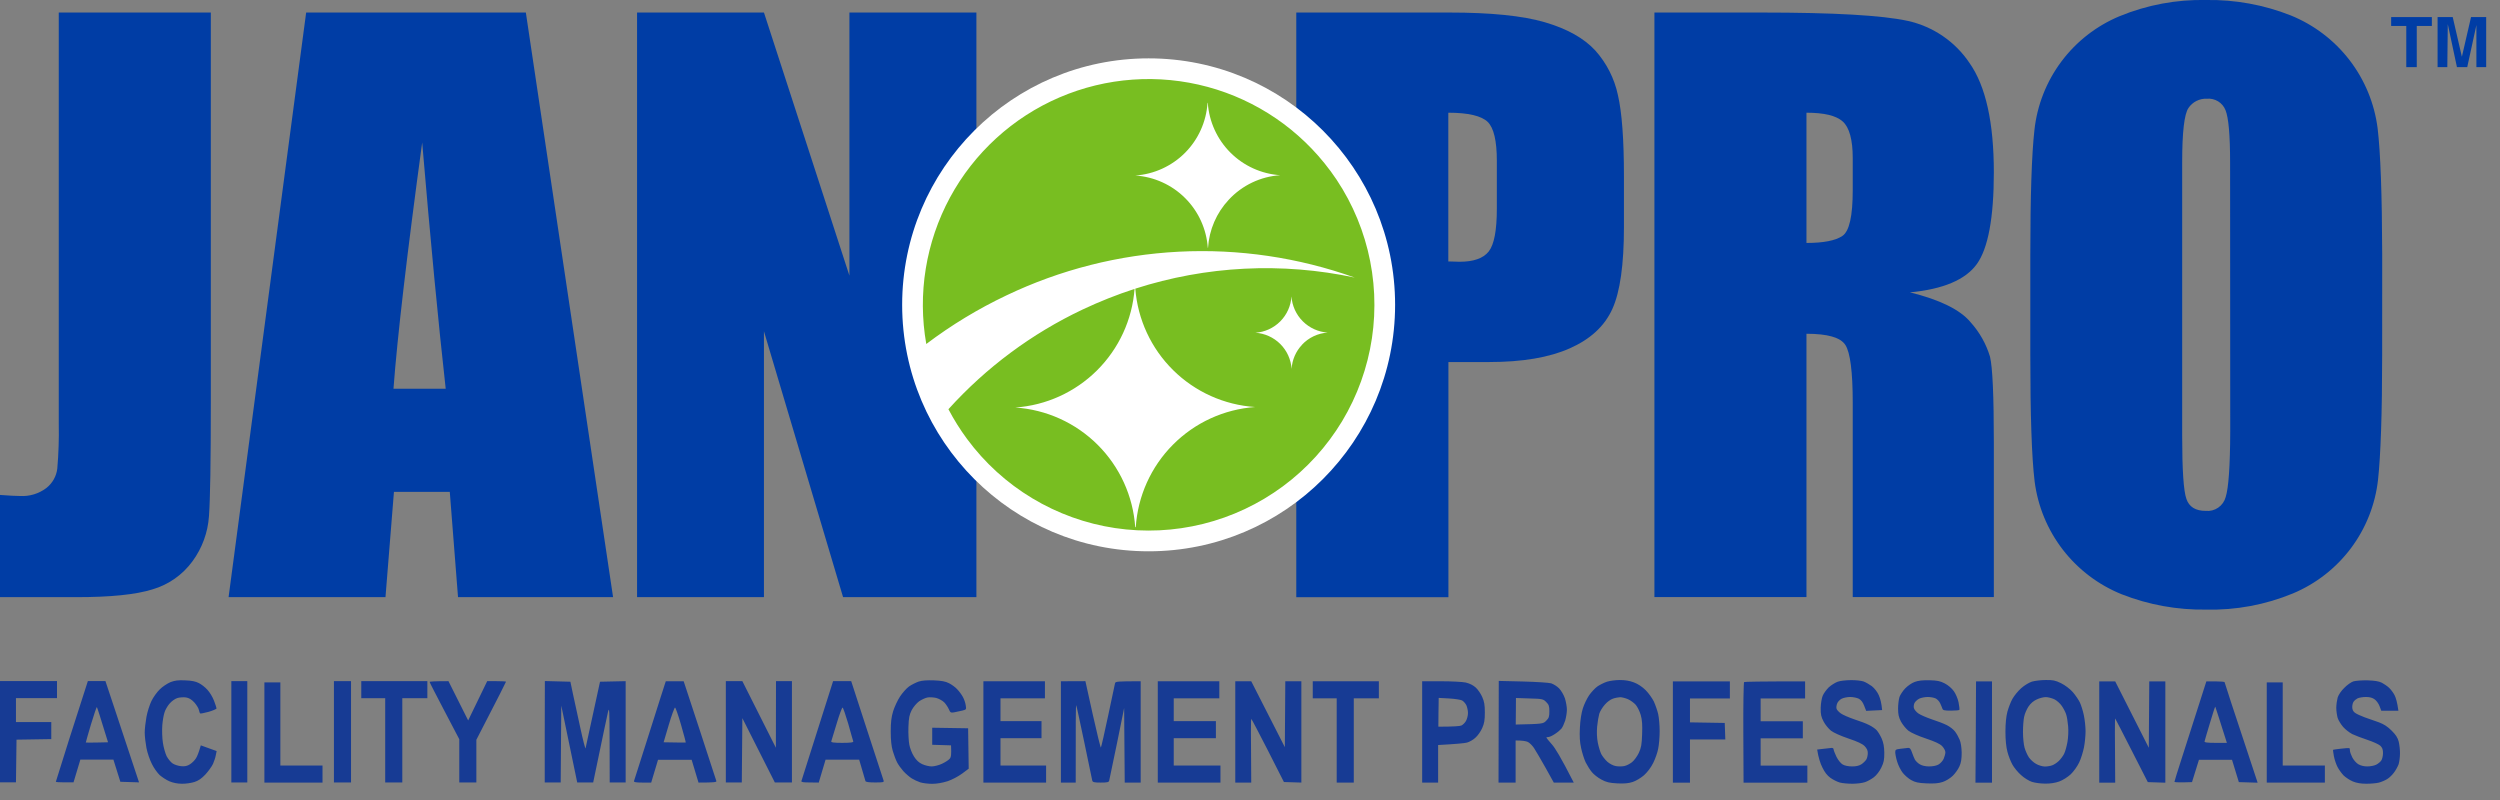 <svg width="125" height="40" viewBox="0 0 125 40" fill="none" xmlns="http://www.w3.org/2000/svg">
<rect x="0" y="0" width="125" height="40" fill="#808080" stroke="none"/>
<g clip-path="url(#clip0_929_1168)">
<path d="M10.541 0.625V20.159C10.541 23.085 10.51 24.966 10.449 25.802C10.395 26.621 10.108 27.407 9.621 28.068C9.128 28.741 8.428 29.234 7.627 29.468C6.783 29.732 5.52 29.858 3.824 29.858H0V24.747C0.458 24.782 0.803 24.8 1.009 24.8C1.477 24.826 1.939 24.686 2.314 24.404C2.465 24.286 2.592 24.139 2.687 23.972C2.782 23.805 2.842 23.62 2.865 23.429C2.929 22.685 2.953 21.938 2.938 21.191V0.625H10.541Z" fill="#003DA5"/>
<path d="M26.292 0.625L30.654 29.858H22.901L22.489 24.594H19.697L19.274 29.858H11.429L15.308 0.625H26.292ZM22.285 19.436C21.914 16.11 21.522 12.006 21.109 7.124C20.346 12.738 19.868 16.842 19.674 19.436H22.285Z" fill="#003DA5"/>
<path d="M48.82 0.625V29.855H42.153L38.197 16.564V29.855H31.853V0.625H38.197L42.471 13.783V0.625H48.82Z" fill="#003DA5"/>
<path d="M64.814 0.627H72.469C74.542 0.627 76.13 0.787 77.247 1.114C78.364 1.442 79.197 1.911 79.764 2.524C80.331 3.157 80.721 3.927 80.897 4.758C81.097 5.629 81.197 6.981 81.197 8.813V11.36C81.197 13.229 81.005 14.59 80.62 15.443C80.231 16.305 79.526 16.955 78.494 17.415C77.462 17.875 76.119 18.102 74.46 18.102H72.421V29.86H64.814V0.627ZM72.416 5.641V13.072C72.631 13.072 72.819 13.088 72.979 13.088C73.677 13.088 74.162 12.918 74.435 12.575C74.707 12.232 74.842 11.52 74.842 10.438V8.039C74.842 7.042 74.689 6.393 74.384 6.094C74.071 5.794 73.414 5.636 72.428 5.636" fill="#003DA5"/>
<path d="M82.721 0.627H88.099C91.684 0.627 94.113 0.766 95.385 1.044C96.655 1.323 97.766 2.083 98.486 3.165C99.285 4.309 99.692 6.122 99.692 8.616C99.692 10.891 99.404 12.424 98.841 13.204C98.278 13.985 97.161 14.461 95.497 14.619C97.001 14.987 98.015 15.491 98.532 16.115C98.978 16.61 99.308 17.197 99.5 17.834C99.628 18.356 99.692 19.794 99.692 22.15V29.853H92.637V20.15C92.637 18.585 92.511 17.617 92.266 17.244C92.021 16.87 91.374 16.688 90.323 16.688V29.853H82.721V0.627ZM90.323 5.641V12.147C91.179 12.147 91.776 12.03 92.122 11.795C92.468 11.559 92.637 10.799 92.637 9.506V7.904C92.637 6.989 92.468 6.371 92.136 6.074C91.804 5.776 91.2 5.636 90.323 5.636" fill="#003DA5"/>
<path d="M119.108 17.745C119.108 20.681 119.034 22.766 118.902 23.985C118.764 25.227 118.297 26.409 117.548 27.409C116.8 28.409 115.797 29.19 114.645 29.672C113.272 30.239 111.796 30.515 110.311 30.48C108.868 30.503 107.434 30.243 106.091 29.716C104.927 29.248 103.909 28.478 103.142 27.485C102.376 26.492 101.889 25.312 101.731 24.068C101.586 22.867 101.515 20.759 101.516 17.745V12.74C101.516 9.797 101.585 7.716 101.722 6.497C101.857 5.255 102.324 4.072 103.073 3.071C103.821 2.071 104.825 1.29 105.979 0.81C107.351 0.245 108.826 -0.031 110.311 -2.56673e-06C111.755 -0.022 113.189 0.239 114.533 0.769C115.694 1.239 116.71 2.01 117.474 3.002C118.238 3.995 118.724 5.174 118.881 6.417C119.026 7.622 119.102 9.73 119.11 12.74L119.108 17.745ZM111.505 8.122C111.505 6.758 111.429 5.887 111.276 5.508C111.203 5.325 111.073 5.17 110.905 5.067C110.736 4.964 110.539 4.918 110.343 4.936C110.164 4.928 109.986 4.966 109.825 5.046C109.665 5.126 109.528 5.246 109.427 5.394C109.212 5.703 109.109 6.611 109.109 8.119V21.798C109.109 23.503 109.179 24.552 109.32 24.944C109.455 25.345 109.777 25.544 110.286 25.544C110.506 25.566 110.727 25.509 110.91 25.383C111.093 25.257 111.225 25.071 111.283 24.857C111.428 24.4 111.505 23.309 111.512 21.585L111.505 8.122Z" fill="#003DA5"/>
<path d="M57.431 27.565C64.237 27.565 69.755 22.047 69.755 15.241C69.755 8.435 64.237 2.918 57.431 2.918C50.625 2.918 45.108 8.435 45.108 15.241C45.108 22.047 50.625 27.565 57.431 27.565Z" fill="white"/>
<path d="M66.509 8.531C64.997 6.485 62.837 5.01 60.382 4.345C57.925 3.68 55.317 3.865 52.979 4.868C50.641 5.872 48.71 7.636 47.5 9.874C46.291 12.113 45.872 14.694 46.314 17.2C47.563 16.256 48.906 15.441 50.321 14.77C53.022 13.48 55.951 12.738 58.941 12.585C61.93 12.432 64.92 12.872 67.738 13.879C64.095 13.1 60.311 13.291 56.765 14.433C56.886 15.975 57.558 17.422 58.658 18.508C59.758 19.595 61.213 20.249 62.756 20.351C61.203 20.462 59.743 21.131 58.646 22.236C57.549 23.34 56.889 24.805 56.788 26.358H56.761C56.654 24.805 55.987 23.342 54.885 22.242C53.782 21.142 52.319 20.48 50.765 20.376C52.305 20.268 53.755 19.609 54.85 18.52C55.945 17.431 56.612 15.985 56.728 14.445C55.843 14.733 54.976 15.077 54.133 15.475C51.589 16.678 49.308 18.373 47.421 20.461C47.694 20.98 48.005 21.477 48.353 21.948C49.234 23.141 50.341 24.148 51.611 24.912C52.881 25.677 54.29 26.184 55.756 26.404C57.222 26.624 58.717 26.553 60.156 26.195C61.594 25.838 62.948 25.2 64.141 24.319C65.333 23.438 66.34 22.331 67.105 21.061C67.869 19.791 68.376 18.382 68.596 16.916C68.816 15.45 68.745 13.955 68.388 12.517C68.03 11.078 67.393 9.724 66.512 8.531H66.509ZM61.436 9.989C60.823 10.645 60.457 11.494 60.401 12.39H60.39C60.325 11.451 59.922 10.568 59.256 9.904C58.59 9.239 57.706 8.839 56.767 8.776C57.706 8.71 58.59 8.305 59.254 7.638C59.917 6.97 60.316 6.084 60.376 5.144H60.39C60.454 6.083 60.857 6.967 61.523 7.632C62.189 8.297 63.074 8.698 64.013 8.76C63.028 8.825 62.106 9.265 61.436 9.989ZM65.097 17.244C64.79 17.57 64.607 17.995 64.58 18.443C64.548 17.974 64.347 17.532 64.014 17.2C63.681 16.868 63.239 16.668 62.77 16.637C63.239 16.605 63.681 16.403 64.013 16.069C64.345 15.735 64.544 15.292 64.573 14.822C64.606 15.291 64.807 15.733 65.14 16.065C65.473 16.397 65.914 16.598 66.383 16.63C65.891 16.662 65.429 16.881 65.093 17.244H65.097Z" fill="#78BE21"/>
<path d="M120.314 1.298H119.558V0.854H121.593V1.298H120.838V3.357H120.314V1.298Z" fill="#003DA5"/>
<path d="M122.366 3.357H121.879V0.854H122.636L123.094 2.838L123.552 0.854H124.309V3.357H123.82V1.252L123.362 3.357H122.847L122.389 1.206L122.366 3.357Z" fill="#003DA5"/>
<path d="M46.697 34.018C47.079 34.035 47.273 34.069 47.449 34.16C47.586 34.228 47.774 34.365 47.865 34.468C47.962 34.57 48.087 34.74 48.145 34.849C48.207 34.962 48.27 35.145 48.287 35.265C48.321 35.475 48.315 35.481 48.105 35.532C47.991 35.561 47.809 35.594 47.706 35.617C47.541 35.646 47.512 35.629 47.443 35.464C47.398 35.361 47.296 35.208 47.216 35.122C47.13 35.037 46.959 34.94 46.822 34.9C46.691 34.866 46.492 34.855 46.384 34.872C46.276 34.889 46.081 34.98 45.956 35.065C45.831 35.157 45.671 35.345 45.586 35.504C45.466 35.743 45.438 35.885 45.421 36.357C45.41 36.67 45.433 37.069 45.467 37.239C45.501 37.416 45.603 37.678 45.7 37.826C45.814 38.008 45.945 38.133 46.11 38.207C46.247 38.27 46.458 38.321 46.583 38.321C46.708 38.321 46.936 38.264 47.096 38.19C47.249 38.117 47.426 38.008 47.477 37.945C47.552 37.866 47.575 37.763 47.552 37.268L46.611 37.239V36.386L48.406 36.414L48.435 38.435L48.105 38.68C47.922 38.816 47.603 38.987 47.381 39.06C47.124 39.14 46.845 39.191 46.611 39.191C46.407 39.191 46.139 39.158 46.014 39.118C45.888 39.078 45.694 38.987 45.586 38.919C45.478 38.851 45.29 38.691 45.17 38.56C45.056 38.429 44.907 38.23 44.851 38.11C44.788 37.991 44.697 37.74 44.64 37.553C44.571 37.325 44.537 37.012 44.537 36.585C44.537 36.107 44.566 35.868 44.657 35.56C44.726 35.344 44.88 35.008 45.005 34.82C45.13 34.633 45.33 34.411 45.449 34.325C45.569 34.24 45.785 34.131 45.928 34.08C46.104 34.023 46.344 34.006 46.697 34.018ZM9.26 34.018C9.573 34.029 9.784 34.069 9.943 34.154C10.069 34.217 10.263 34.365 10.371 34.49C10.485 34.61 10.633 34.855 10.701 35.037C10.769 35.219 10.827 35.389 10.827 35.418C10.827 35.452 10.65 35.526 10.44 35.589C10.229 35.646 10.034 35.685 10.012 35.674C9.989 35.656 9.96 35.577 9.943 35.492C9.926 35.407 9.824 35.242 9.716 35.122C9.579 34.974 9.448 34.895 9.3 34.872C9.186 34.855 8.992 34.866 8.872 34.9C8.747 34.94 8.588 35.054 8.474 35.185C8.371 35.304 8.257 35.504 8.223 35.629C8.183 35.748 8.131 36.038 8.114 36.272C8.097 36.511 8.108 36.893 8.143 37.126C8.177 37.365 8.263 37.666 8.331 37.809C8.405 37.945 8.536 38.11 8.633 38.173C8.724 38.236 8.918 38.298 9.061 38.31C9.248 38.327 9.368 38.298 9.499 38.213C9.602 38.15 9.738 38.014 9.801 37.911C9.863 37.809 9.943 37.62 10.04 37.268L10.832 37.553L10.792 37.752C10.775 37.866 10.707 38.065 10.65 38.195C10.588 38.326 10.417 38.565 10.269 38.725C10.075 38.929 9.921 39.038 9.716 39.101C9.556 39.152 9.277 39.192 9.089 39.187C8.878 39.187 8.645 39.14 8.474 39.066C8.325 39.004 8.109 38.861 7.989 38.759C7.875 38.651 7.693 38.406 7.596 38.201C7.493 38.002 7.368 37.643 7.322 37.398C7.277 37.154 7.236 36.813 7.236 36.631C7.236 36.449 7.277 36.095 7.322 35.845C7.368 35.594 7.482 35.236 7.573 35.048C7.664 34.86 7.853 34.599 7.989 34.468C8.12 34.337 8.359 34.178 8.519 34.109C8.741 34.024 8.901 34.001 9.26 34.018ZM92.539 34.007C92.772 34.001 93.058 34.035 93.166 34.069C93.28 34.109 93.468 34.218 93.594 34.309C93.725 34.417 93.867 34.593 93.941 34.764C94.01 34.923 94.078 35.151 94.106 35.504L93.309 35.543L93.206 35.281C93.138 35.105 93.052 34.997 92.939 34.935C92.842 34.889 92.653 34.849 92.511 34.849C92.368 34.849 92.175 34.889 92.084 34.935C91.987 34.986 91.884 35.093 91.856 35.179C91.821 35.264 91.81 35.379 91.827 35.435C91.839 35.492 91.936 35.595 92.038 35.669C92.141 35.743 92.443 35.874 92.711 35.965C92.979 36.05 93.309 36.175 93.451 36.249C93.594 36.317 93.765 36.437 93.833 36.511C93.901 36.585 94.016 36.773 94.084 36.927C94.175 37.137 94.209 37.331 94.215 37.638C94.215 37.991 94.192 38.122 94.066 38.378C93.981 38.56 93.822 38.764 93.696 38.861C93.577 38.952 93.377 39.067 93.252 39.106C93.127 39.152 92.841 39.187 92.625 39.187C92.403 39.187 92.123 39.163 91.998 39.129C91.873 39.095 91.662 38.992 91.525 38.895C91.36 38.776 91.235 38.617 91.115 38.366C91.018 38.173 90.921 37.888 90.858 37.478L91.144 37.444C91.297 37.422 91.485 37.404 91.554 37.398C91.633 37.387 91.678 37.416 91.679 37.467C91.684 37.518 91.747 37.683 91.821 37.837C91.907 38.008 92.038 38.168 92.135 38.225C92.243 38.287 92.425 38.321 92.607 38.321C92.813 38.321 92.961 38.287 93.081 38.207C93.172 38.144 93.28 38.036 93.32 37.968C93.36 37.899 93.389 37.758 93.389 37.655C93.394 37.53 93.343 37.422 93.234 37.308C93.126 37.194 92.881 37.08 92.426 36.927C92.038 36.796 91.679 36.636 91.548 36.533C91.428 36.436 91.257 36.231 91.178 36.072C91.058 35.845 91.029 35.72 91.035 35.39C91.041 35.168 91.086 34.9 91.138 34.78C91.189 34.661 91.326 34.479 91.439 34.365C91.559 34.257 91.758 34.132 91.884 34.086C92.009 34.04 92.305 34.007 92.539 34.007ZM118.381 34.018C118.74 34.029 118.951 34.064 119.094 34.138C119.202 34.195 119.367 34.308 119.452 34.388C119.543 34.473 119.669 34.639 119.731 34.764C119.794 34.889 119.863 35.116 119.92 35.537H119.064L118.979 35.31C118.934 35.184 118.82 35.031 118.734 34.969C118.626 34.889 118.495 34.849 118.296 34.849C118.137 34.849 117.954 34.883 117.88 34.917C117.812 34.951 117.72 35.025 117.686 35.076C117.646 35.122 117.612 35.247 117.612 35.35C117.612 35.475 117.652 35.566 117.743 35.635C117.812 35.692 118.039 35.794 118.238 35.868C118.443 35.942 118.763 36.056 118.951 36.118C119.19 36.209 119.373 36.324 119.578 36.528C119.794 36.739 119.885 36.887 119.937 37.086C119.971 37.234 120.005 37.502 119.999 37.684C119.999 37.866 119.965 38.099 119.931 38.213C119.891 38.321 119.789 38.509 119.703 38.623C119.618 38.742 119.464 38.891 119.361 38.953C119.259 39.016 119.076 39.095 118.951 39.129C118.826 39.163 118.541 39.187 118.324 39.187C118.045 39.187 117.834 39.152 117.641 39.072C117.481 39.004 117.275 38.867 117.173 38.765C117.076 38.662 116.94 38.475 116.877 38.35C116.809 38.224 116.729 37.985 116.694 37.809C116.666 37.639 116.644 37.498 116.654 37.49C116.66 37.484 116.843 37.455 117.06 37.433C117.269 37.404 117.455 37.399 117.475 37.41C117.486 37.427 117.498 37.484 117.498 37.541C117.498 37.598 117.55 37.74 117.612 37.865C117.675 37.99 117.806 38.144 117.908 38.207C118.028 38.281 118.193 38.321 118.364 38.321C118.512 38.321 118.712 38.286 118.809 38.235C118.9 38.19 119.019 38.094 119.064 38.025C119.11 37.957 119.15 37.786 119.15 37.655C119.15 37.473 119.116 37.382 119.014 37.285C118.94 37.217 118.649 37.086 118.375 36.995C118.096 36.904 117.755 36.772 117.612 36.704C117.47 36.63 117.265 36.471 117.156 36.346C117.048 36.221 116.923 36.022 116.883 35.897C116.849 35.777 116.814 35.549 116.814 35.39C116.814 35.236 116.849 35.002 116.883 34.877C116.923 34.746 117.059 34.541 117.213 34.394C117.35 34.251 117.561 34.103 117.669 34.069C117.777 34.035 118.096 34.012 118.381 34.018ZM102.283 34.001C102.642 33.995 102.762 34.018 103.053 34.16C103.258 34.263 103.491 34.439 103.64 34.605C103.771 34.758 103.931 34.991 103.993 35.122C104.056 35.253 104.147 35.544 104.192 35.76C104.238 35.982 104.278 36.34 104.278 36.557C104.278 36.779 104.244 37.142 104.198 37.37C104.153 37.598 104.05 37.934 103.959 38.122C103.868 38.316 103.68 38.577 103.537 38.714C103.383 38.856 103.15 39.004 102.968 39.072C102.763 39.146 102.511 39.186 102.255 39.181C102.033 39.181 101.742 39.14 101.6 39.095C101.457 39.049 101.212 38.901 101.059 38.759C100.899 38.622 100.706 38.383 100.62 38.23C100.535 38.076 100.42 37.786 100.369 37.581C100.306 37.342 100.272 36.995 100.272 36.585C100.272 36.181 100.306 35.834 100.369 35.589C100.426 35.39 100.535 35.093 100.62 34.945C100.706 34.792 100.899 34.552 101.059 34.41C101.218 34.268 101.457 34.126 101.6 34.08C101.742 34.04 102.05 34.001 102.283 34.001ZM80.983 34.001C81.251 34.001 81.473 34.035 81.695 34.12C81.906 34.2 82.117 34.343 82.282 34.508C82.425 34.65 82.608 34.905 82.693 35.076C82.773 35.253 82.869 35.532 82.909 35.703C82.949 35.88 82.983 36.261 82.983 36.557C82.983 36.858 82.949 37.251 82.909 37.438C82.875 37.626 82.762 37.946 82.659 38.15C82.545 38.378 82.379 38.6 82.197 38.765C82.032 38.907 81.792 39.049 81.627 39.101C81.422 39.169 81.2 39.186 80.858 39.169C80.46 39.146 80.317 39.112 80.066 38.976C79.895 38.885 79.684 38.719 79.593 38.605C79.502 38.497 79.365 38.281 79.285 38.122C79.211 37.968 79.109 37.649 79.058 37.41C78.989 37.108 78.972 36.818 78.995 36.386C79.012 36.01 79.069 35.651 79.143 35.418C79.205 35.219 79.348 34.923 79.456 34.764C79.564 34.61 79.746 34.411 79.866 34.325C79.992 34.24 80.203 34.132 80.346 34.086C80.488 34.041 80.773 34.001 80.983 34.001ZM96.472 34.012C96.865 34.023 97.012 34.052 97.24 34.172C97.411 34.263 97.588 34.411 97.696 34.565C97.793 34.701 97.895 34.946 97.93 35.128C97.964 35.304 97.981 35.469 97.97 35.492C97.957 35.515 97.77 35.532 97.554 35.532C97.224 35.532 97.15 35.515 97.121 35.435C97.104 35.379 97.052 35.259 97.007 35.162C96.967 35.071 96.865 34.963 96.785 34.923C96.705 34.883 96.528 34.849 96.386 34.849C96.243 34.849 96.049 34.889 95.958 34.935C95.861 34.986 95.759 35.082 95.725 35.15C95.691 35.219 95.674 35.338 95.696 35.406C95.713 35.475 95.811 35.595 95.913 35.669C96.016 35.743 96.317 35.874 96.585 35.965C96.853 36.05 97.19 36.181 97.338 36.255C97.486 36.329 97.674 36.471 97.748 36.573C97.828 36.676 97.93 36.858 97.981 36.983C98.044 37.131 98.078 37.37 98.084 37.638C98.084 37.945 98.055 38.139 97.97 38.321C97.907 38.464 97.759 38.673 97.634 38.793C97.503 38.918 97.292 39.049 97.127 39.101C96.922 39.169 96.699 39.186 96.329 39.169C95.919 39.152 95.765 39.118 95.56 39.004C95.423 38.93 95.229 38.759 95.132 38.634C95.035 38.508 94.91 38.264 94.858 38.082C94.801 37.9 94.762 37.689 94.762 37.609C94.762 37.484 94.79 37.467 95.029 37.438C95.177 37.421 95.348 37.399 95.411 37.394C95.491 37.388 95.537 37.444 95.594 37.609C95.639 37.735 95.702 37.9 95.742 37.974C95.782 38.048 95.89 38.156 95.987 38.213C96.096 38.281 96.266 38.321 96.454 38.321C96.642 38.321 96.819 38.287 96.927 38.225C97.024 38.168 97.138 38.042 97.184 37.94C97.229 37.837 97.269 37.689 97.269 37.609C97.269 37.535 97.195 37.399 97.109 37.308C97.001 37.194 96.756 37.08 96.301 36.927C95.919 36.801 95.548 36.636 95.417 36.533C95.297 36.436 95.132 36.232 95.047 36.078C94.933 35.856 94.904 35.714 94.904 35.424C94.904 35.219 94.939 34.962 94.973 34.849C95.013 34.74 95.138 34.547 95.258 34.422C95.377 34.297 95.588 34.149 95.731 34.098C95.907 34.029 96.135 34.006 96.472 34.012ZM86.494 34.923H84.499V36.118L86.237 36.147L86.266 36.972H84.499V39.135H83.644V34.069H86.494V34.923ZM90.255 34.923H88.032V36.062H90.141V36.915H88.032V38.281H90.368V39.135H87.178L87.166 36.636C87.16 35.266 87.178 34.129 87.206 34.103C87.235 34.086 87.93 34.069 90.255 34.069V34.923ZM99.6 39.135H98.773L98.79 36.602L98.802 34.069H99.6V39.135ZM107.44 37.388L107.463 34.069H108.267V39.135L107.39 39.106L106.586 37.529C106.149 36.668 105.774 35.948 105.76 35.925C105.743 35.908 105.737 36.625 105.76 39.135H104.962V34.069H105.76L107.44 37.388ZM110.773 34.069C111.024 34.069 111.229 34.087 111.229 34.109C111.233 34.143 111.606 35.289 112.882 39.135L111.942 39.106L111.601 37.991H109.947L109.6 39.106L109.161 39.118C108.916 39.124 108.723 39.112 108.723 39.089C108.724 39.06 108.878 38.556 109.07 37.968C109.258 37.37 109.617 36.249 109.868 35.475L110.318 34.069H110.773ZM14.018 38.275H16.126V39.129H13.22V34.12H14.018V38.275ZM34.993 36.523C35.431 37.873 35.806 39.008 35.819 39.055C35.831 39.106 35.722 39.129 34.925 39.129L34.583 37.991H32.901L32.56 39.129H32.121C31.796 39.129 31.682 39.106 31.699 39.055C31.712 39.01 31.968 38.198 32.274 37.251C32.576 36.295 32.93 35.185 33.056 34.786L33.289 34.063H34.184L34.993 36.523ZM43.352 36.494C43.791 37.83 44.161 38.966 44.179 39.026C44.207 39.112 44.161 39.123 43.757 39.123C43.443 39.123 43.29 39.1 43.273 39.055C43.261 39.013 43.18 38.756 42.959 37.985H41.278L40.937 39.129L40.492 39.123C40.167 39.123 40.059 39.106 40.07 39.055C40.084 39.007 40.408 37.992 40.788 36.79C41.17 35.584 41.523 34.48 41.568 34.331L41.654 34.058H42.56L43.352 36.494ZM52.247 34.917H50.025V36.056H52.076V36.909H50.025V38.275H52.305V39.129H49.17V34.063H52.247V34.917ZM54.641 35.736C54.846 36.658 55.028 37.398 55.045 37.376C55.062 37.353 55.228 36.642 55.404 35.8C55.581 34.952 55.741 34.217 55.752 34.16C55.775 34.075 55.855 34.063 57.034 34.063V39.129H56.236L56.207 35.401L55.849 37.165C55.65 38.131 55.473 38.967 55.461 39.026C55.444 39.112 55.37 39.129 55.039 39.129C54.709 39.129 54.635 39.112 54.612 39.026C54.6 38.967 54.418 38.109 54.213 37.108C54.002 36.108 53.826 35.273 53.809 35.259C53.791 35.242 53.78 36.107 53.786 39.129H53.045V34.063L54.27 34.058L54.641 35.736ZM60.966 34.917H58.687V36.056H60.795V36.909H58.687V38.275H61.023V39.129H57.889V34.063H60.966V34.917ZM64.242 37.359L64.265 34.063H65.068V39.129L64.196 39.101L63.393 37.519C62.951 36.658 62.583 35.949 62.562 35.941C62.544 35.941 62.539 36.659 62.562 39.129H61.764V34.063H62.562L64.242 37.359ZM68.943 34.917H67.689V39.129H66.835V34.917H65.638V34.063H68.943V34.917ZM72.049 34.063C72.567 34.063 73.126 34.092 73.285 34.126C73.479 34.172 73.655 34.257 73.786 34.376C73.894 34.473 74.043 34.689 74.111 34.849C74.214 35.076 74.242 35.248 74.242 35.629C74.242 36.004 74.214 36.175 74.111 36.402C74.043 36.562 73.889 36.784 73.769 36.887C73.656 36.995 73.461 37.102 73.342 37.131C73.228 37.159 72.857 37.2 71.906 37.251V39.129H71.108V34.063H72.049ZM76.145 34.075C76.806 34.092 77.444 34.132 77.559 34.166C77.678 34.206 77.861 34.319 77.958 34.422C78.061 34.53 78.191 34.752 78.248 34.923C78.299 35.088 78.345 35.344 78.345 35.486C78.345 35.623 78.305 35.868 78.26 36.027C78.209 36.181 78.128 36.363 78.071 36.432C78.02 36.494 77.872 36.62 77.747 36.699C77.622 36.785 77.473 36.852 77.416 36.852C77.365 36.853 77.319 36.864 77.319 36.881C77.319 36.892 77.439 37.046 77.587 37.211C77.752 37.393 78.026 37.831 78.688 39.129H77.689L77.269 38.372C77.035 37.957 76.778 37.518 76.698 37.398C76.618 37.279 76.482 37.142 76.391 37.097C76.305 37.057 76.134 37.023 75.781 37.023V39.129H74.926L74.932 36.591L74.938 34.046L76.145 34.075ZM114.136 38.275H116.244V39.129H113.338V34.12H114.136V38.275ZM12.365 39.123H11.567V34.058H12.365V39.123ZM17.551 39.123H16.696V34.058H17.551V39.123ZM21.368 34.911H20.115V39.123H19.26V34.911H18.064V34.058H21.368V34.911ZM24.827 34.058C25.088 34.058 25.298 34.069 25.3 34.086C25.3 34.103 24.969 34.764 23.818 36.989V39.123H22.964V36.961L22.224 35.549C21.82 34.776 21.483 34.128 21.482 34.098C21.482 34.075 21.694 34.058 22.423 34.058L23.408 36.022L24.36 34.058H24.827ZM28.52 34.086L28.645 34.684C28.717 35.003 28.874 35.733 29.003 36.331L29.016 36.392C29.146 37 29.266 37.46 29.277 37.416C29.289 37.37 29.454 36.602 30.001 34.086L31.283 34.058V39.123H30.485L30.48 37.199C30.474 35.498 30.469 35.316 30.4 35.595C30.36 35.766 30.177 36.631 29.659 39.123H28.861L28.064 35.281L28.035 39.123H27.237V36.591L27.243 34.052L28.52 34.086ZM38.794 37.388L38.8 34.058H39.597V39.123H38.742L37.118 35.907L37.09 39.123H36.292V34.058H37.118L38.794 37.388ZM2.85 34.906H0.798V36.102H2.564V36.955L0.826 36.983L0.798 39.118H0V34.052H2.85V34.906ZM5.75 35.492C6.012 36.283 6.394 37.422 6.952 39.118L6.018 39.089L5.67 37.98H4.018L3.676 39.118H3.23C2.991 39.118 2.792 39.106 2.792 39.089C2.796 39.064 3.091 38.124 3.447 37C3.812 35.867 4.171 34.741 4.251 34.496L4.394 34.052H5.271L5.75 35.492ZM102.289 34.855C102.175 34.855 101.976 34.906 101.845 34.969C101.685 35.037 101.537 35.162 101.429 35.321C101.338 35.458 101.236 35.685 101.207 35.839C101.173 35.987 101.149 36.329 101.149 36.607C101.149 36.881 101.184 37.234 101.229 37.388C101.275 37.547 101.372 37.763 101.446 37.871C101.52 37.979 101.679 38.127 101.805 38.195C101.93 38.269 102.13 38.326 102.244 38.326C102.364 38.326 102.529 38.298 102.614 38.264C102.7 38.235 102.842 38.139 102.934 38.054C103.025 37.968 103.144 37.808 103.201 37.7C103.258 37.592 103.332 37.324 103.372 37.102C103.412 36.875 103.429 36.533 103.406 36.306C103.389 36.089 103.344 35.816 103.304 35.708C103.269 35.6 103.172 35.412 103.087 35.293C103.007 35.173 102.842 35.026 102.717 34.963C102.591 34.906 102.397 34.855 102.289 34.855ZM81.007 34.86C80.91 34.866 80.744 34.895 80.642 34.935C80.533 34.969 80.351 35.1 80.243 35.23C80.129 35.356 80.004 35.56 79.964 35.685C79.93 35.805 79.878 36.101 79.856 36.334C79.833 36.601 79.844 36.898 79.89 37.131C79.93 37.336 80.009 37.592 80.061 37.7C80.118 37.808 80.254 37.985 80.368 38.088C80.488 38.19 80.67 38.287 80.79 38.304C80.91 38.327 81.092 38.327 81.206 38.304C81.314 38.287 81.49 38.196 81.599 38.11C81.707 38.025 81.862 37.814 81.941 37.644C82.061 37.388 82.089 37.222 82.106 36.704C82.124 36.243 82.106 35.993 82.038 35.754C81.987 35.572 81.873 35.344 81.787 35.241C81.702 35.145 81.531 35.02 81.405 34.963C81.28 34.906 81.098 34.861 81.007 34.86ZM42.127 35.378C42.098 35.381 41.962 35.744 41.831 36.187C41.695 36.629 41.575 37.026 41.563 37.068C41.546 37.12 41.683 37.143 42.11 37.143C42.543 37.143 42.675 37.12 42.663 37.068C42.646 37.027 42.537 36.63 42.412 36.187C42.281 35.743 42.155 35.378 42.127 35.378ZM110.763 35.333C110.751 35.327 110.632 35.697 110.495 36.158C110.359 36.618 110.234 37.026 110.228 37.068C110.21 37.12 110.347 37.143 110.774 37.143H111.344C110.909 35.76 110.77 35.345 110.763 35.333ZM4.844 35.355C4.832 35.338 4.696 35.725 4.548 36.221C4.405 36.71 4.285 37.12 4.291 37.126C4.301 37.132 4.556 37.132 4.855 37.126L5.402 37.114C4.992 35.778 4.861 35.373 4.844 35.355ZM33.751 35.378C33.722 35.378 33.58 35.765 33.438 36.243L33.181 37.114C34.016 37.131 34.273 37.131 34.286 37.126C34.297 37.12 34.19 36.721 34.053 36.243C33.916 35.766 33.78 35.379 33.751 35.378ZM71.924 35.617L71.918 36.334C72.709 36.334 72.999 36.306 73.068 36.277C73.142 36.243 73.246 36.141 73.297 36.05C73.354 35.953 73.399 35.776 73.399 35.651C73.399 35.526 73.359 35.35 73.314 35.253C73.262 35.162 73.172 35.054 73.098 35.02C73.029 34.985 72.738 34.94 72.453 34.923L71.935 34.895L71.924 35.617ZM75.793 35.566L75.787 36.227C77.132 36.198 77.16 36.192 77.309 36.038C77.445 35.902 77.468 35.833 77.468 35.571C77.468 35.304 77.445 35.236 77.309 35.1C77.16 34.952 77.126 34.94 76.477 34.923L75.798 34.9L75.793 35.566Z" fill="#173B94"/>
</g>
<defs>
<clipPath id="clip0_929_1168">
<rect width="124.307" height="40" fill="white"/>
</clipPath>
</defs>
</svg>
